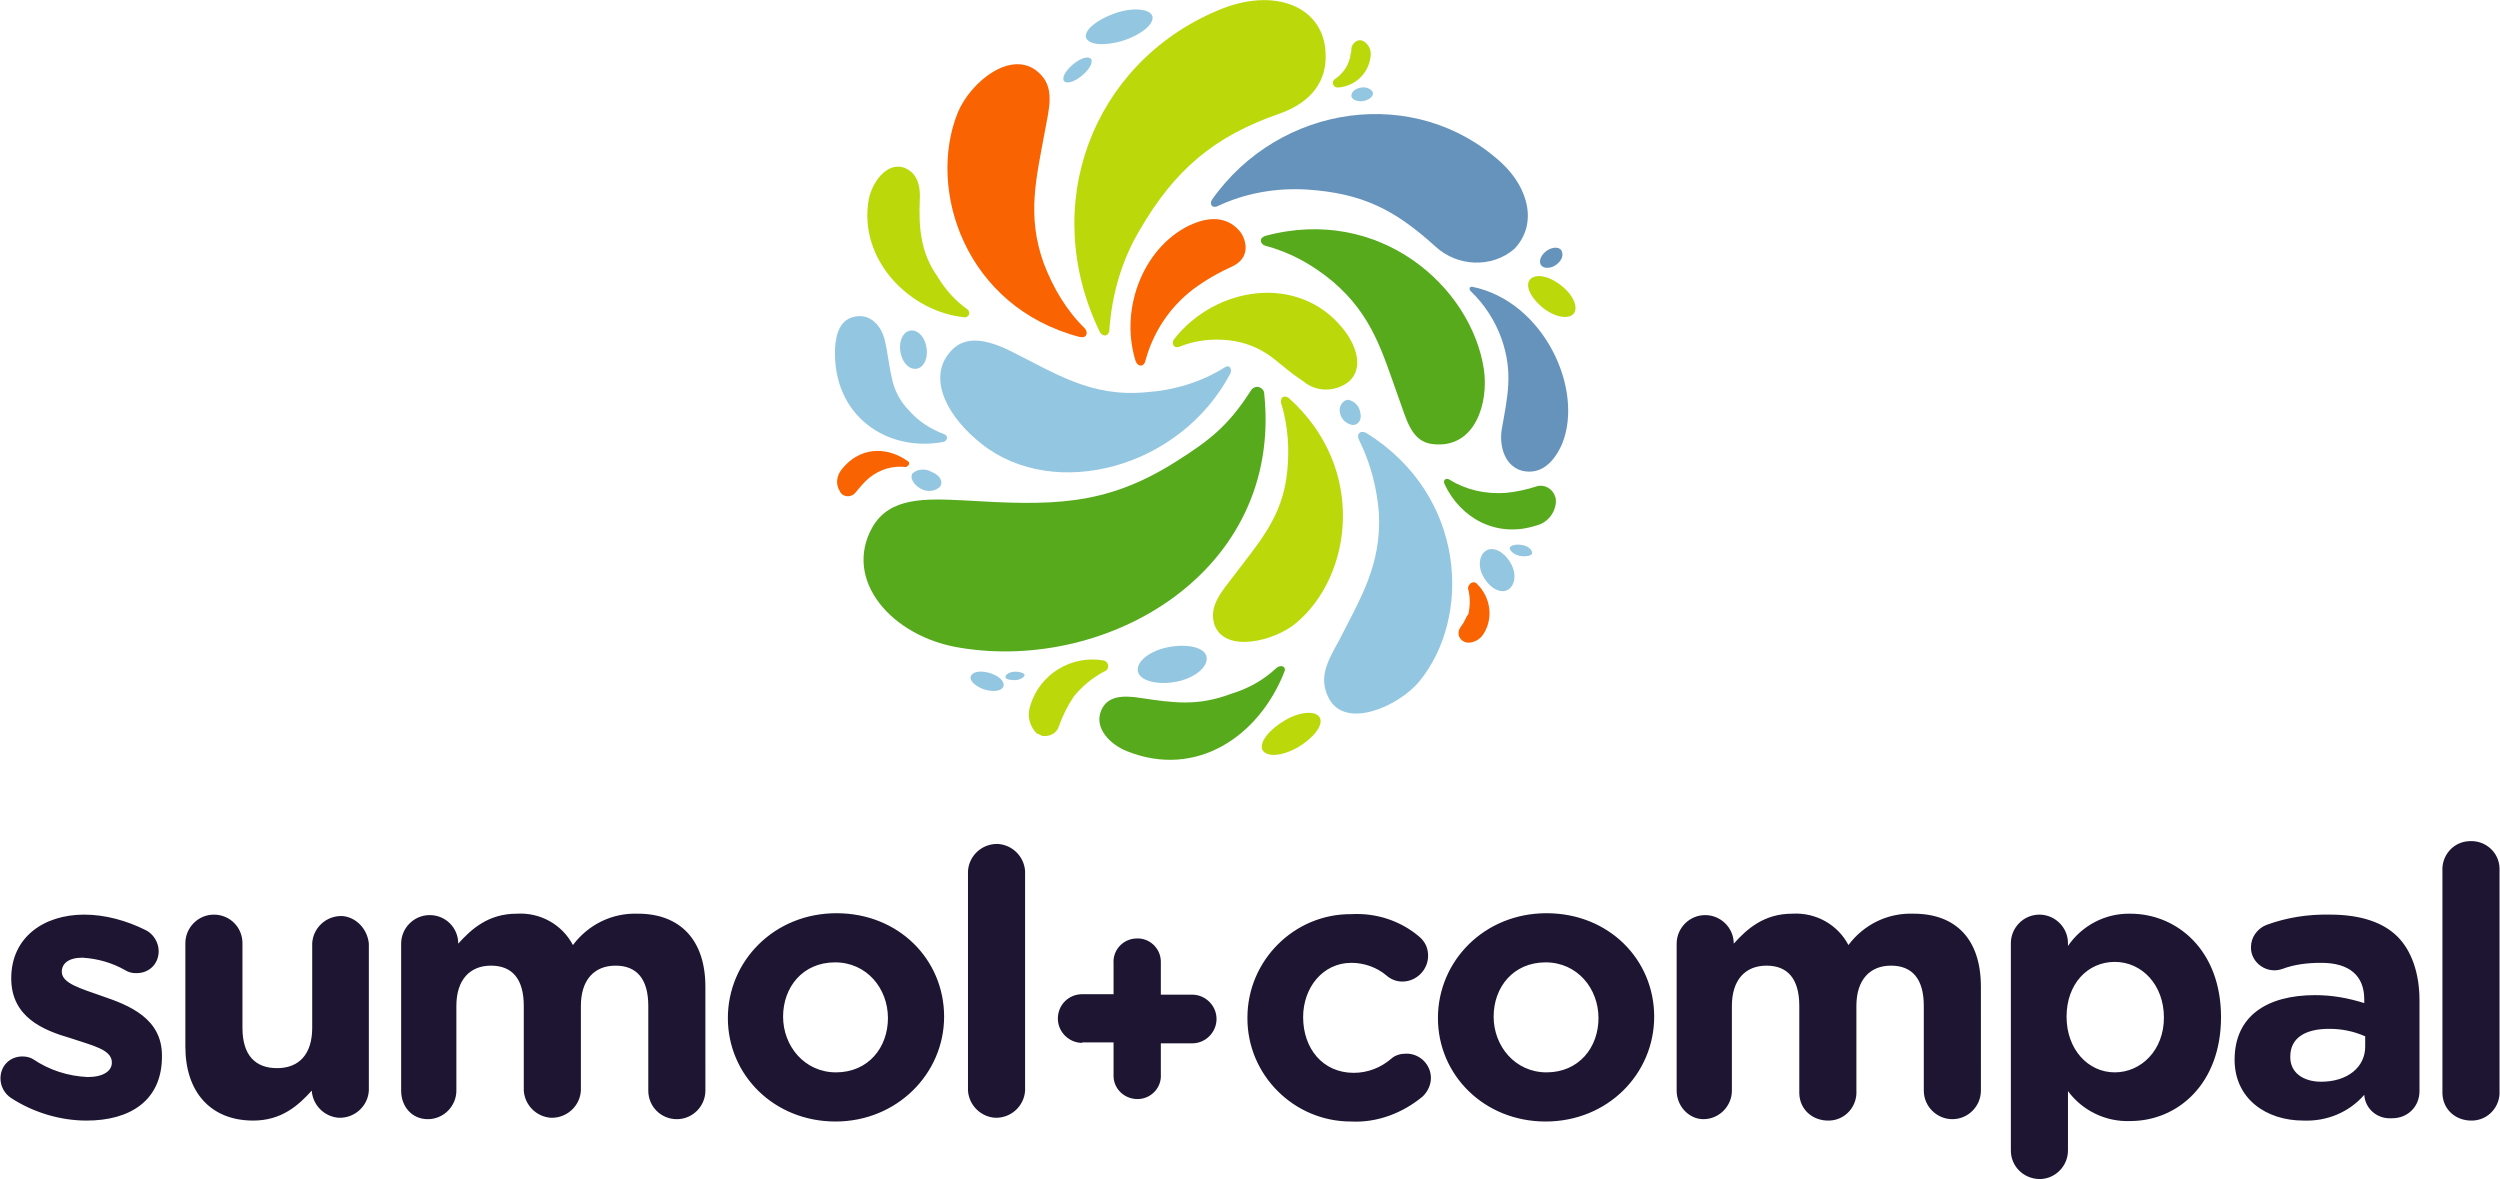 <?xml version="1.0" encoding="utf-8"?>
<!-- Generator: Adobe Illustrator 23.0.5, SVG Export Plug-In . SVG Version: 6.00 Build 0)  -->
<svg version="1.1" id="Camada_1" xmlns="http://www.w3.org/2000/svg" xmlns:xlink="http://www.w3.org/1999/xlink" x="0px" y="0px"
	 viewBox="0 0 534.1 251.9" style="enable-background:new 0 0 534.1 251.9;" xml:space="preserve">
<style type="text/css">
	.st0{fill:#93C6E0;}
	.st1{fill:#F96302;}
	.st2{fill:#BAD80A;}
	.st3{fill:#6693BC;}
	.st4{fill:#56AA1C;}
	.st5{fill:#1D1531;}
</style>
<title>SC_Logo horizontal_pt</title>
<g>
	<g>
		<path class="st0" d="M232,8c-0.4-1.6,2.5-3.9,6.3-5.2c3.8-1.3,7.5-0.9,7.9,0.7s-2.3,3.9-6.3,5.2C235.9,9.9,232.5,9.6,232,8z"/>
		<path class="st0" d="M227.3,17.3c-0.5-0.7,0.4-2.3,2-3.6s3.2-1.8,3.8-1.1c0.5,0.7-0.4,2.3-2,3.6C229.5,17.5,227.9,18,227.3,17.3z"
			/>
		<path class="st1" d="M316.9,135.5c-0.7,1.1-2,1.8-3.2,1.8c-1.1,0-2.1-0.9-2.1-2c0-0.5,0.2-1.1,0.5-1.4c0.2-0.4,0.4-0.5,0.7-1.1
			s0.5-1.1,0.9-1.6c0.4-1.8,0.4-3.6,0-5.2c-0.2-0.4,0-0.9,0.4-1.3s1.1-0.4,1.4,0C318.5,127.6,319.1,132.1,316.9,135.5z"/>
		<path class="st2" d="M273.3,24.3c-13.9,4.8-22.4,12-29.9,25c-3.8,6.4-5.9,13.8-6.4,21.3c-0.2,1.3-1.3,1.4-2,0.4
			c-13.2-27.2-1.6-57.4,25-68.7c12.5-5.4,22.9-0.7,23.2,9.1C283.5,17.1,280.4,21.8,273.3,24.3z"/>
		<path class="st3" d="M329.1,56.4c-0.4-0.9,0.4-2.3,1.6-3s2.7-0.7,3,0.4c0.4,1.1-0.4,2.3-1.6,3C330.9,57.5,329.4,57.3,329.1,56.4z"
			/>
		<path class="st2" d="M327.1,59.5c1.3-1.1,4.3-0.4,6.8,1.8c2.5,2.1,3.4,4.8,2.1,5.9c-1.3,1.1-4.3,0.4-6.8-1.8
			C326.7,63.2,325.7,60.6,327.1,59.5z"/>
		<path class="st3" d="M320.8,91.9c1.3-7.3,2.5-12.3,0-19.5c-1.4-3.9-3.6-7.3-6.6-10.2c-0.5-0.5-0.2-1.1,0.5-0.9
			c15.2,3.2,23.8,22,19,33.6c-1.6,3.6-4.3,6.6-8.4,5.7C321.6,99.7,320.3,95.6,320.8,91.9z"/>
		<path class="st0" d="M289,90.8c-1.4-0.2-2.5-1.3-2.7-2.5c-0.4-1.4,0.5-2.7,1.6-2.9c1.4,0.2,2.5,1.3,2.7,2.7
			C291,89.5,290.3,90.8,289,90.8z"/>
		<path class="st0" d="M322.6,116.9c0.4-0.5,1.6-0.7,2.9-0.4s2,1.3,1.8,1.8c-0.2,0.5-1.6,0.7-2.9,0.4
			C323.2,118.3,322.3,117.4,322.6,116.9z"/>
		<path class="st0" d="M318,117.4c1.8-0.5,3.9,1.1,5,3.4c1.1,2.3,0.5,4.8-1.3,5.4c-1.8,0.5-3.9-1.1-5-3.4S316.2,118,318,117.4z"/>
		<path class="st0" d="M286.2,136.6c4.5-8.9,8.9-15.9,8.4-26.8c-0.4-5.5-1.8-10.9-4.3-15.9c-0.5-1.1,0.2-2.1,1.6-1.4
			c21.5,13.4,22.5,39.5,11.3,53.1c-4.3,5.2-15.7,10.4-19.3,3.6C281.5,144.6,283.8,141,286.2,136.6z"/>
		<path class="st2" d="M269.7,160.2c-0.7-1.6,1.4-4.3,4.8-6.3c3.4-2,6.8-2.1,7.5-0.5c0.7,1.6-1.4,4.3-4.8,6.3
			C273.8,161.6,270.6,161.8,269.7,160.2z"/>
		<path class="st4" d="M205.9,106.9c18.4,1.1,30,1.4,45.2-8.2c7.3-4.6,11.3-7.7,16.1-15.2c0.4-0.7,1.3-1.1,2-0.7
			c0.5,0.2,0.9,0.7,0.9,1.4c3.9,37.9-33.3,59.4-64.9,54.2c-14.7-2.3-25.2-14.5-18.8-25.8C190.1,106.2,197.6,106.5,205.9,106.9z"/>
		<path class="st0" d="M243.1,143.4c-0.4-2.1,2.7-4.5,6.8-5.2s7.7,0.2,7.9,2.3s-2.7,4.5-6.8,5.2S243.4,145.3,243.1,143.4z"/>
		<path class="st0" d="M200.8,104c-1.1,1.1-2.9,1.1-4.1,0.4c-1.6-0.9-2.3-2.3-1.8-3.2c1.1-1.1,2.9-1.1,4.1-0.4
			C200.8,101.5,201.6,102.9,200.8,104z"/>
		<path class="st0" d="M194.8,70.6c1.6,0,3,1.8,3.2,4.1s-0.9,4.1-2.5,4.1s-3-1.8-3.2-4.1S193.2,70.6,194.8,70.6z"/>
		<path class="st0" d="M214.8,144.6c0-0.5,0.9-1.1,2.1-1.1s2,0.4,2,0.7c0,0.4-0.9,1.1-2.1,1.1S214.8,145.1,214.8,144.6z"/>
		<path class="st0" d="M207.5,144.3c0.5-0.9,2.3-1.1,4.3-0.4c2,0.7,3,2,2.5,2.9s-2.3,1.1-4.3,0.4C208,146.4,206.9,145.1,207.5,144.3
			z"/>
		<path class="st0" d="M215.7,74.9c9.7,4.8,17.3,10,29.1,8.9c5.9-0.4,11.8-2.1,17-5.4c0.9-0.5,1.4,0.4,1.1,1.3
			c-10.7,20.4-37.6,27.4-53.1,15.2c-7.3-5.7-11.4-13.6-7.3-19.1C205.5,71.6,210.1,72.2,215.7,74.9z"/>
		<path class="st0" d="M190.5,80.6c0.5,2.7,1.8,5.2,3.8,7.2c2,2.3,4.6,3.9,7.5,5c0.9,0.4,0.5,1.4-0.2,1.6c-12,2.3-23.8-5.5-23.2-20
			c0.2-3.2,1.1-6.3,4.5-6.8c3.2-0.5,5.4,2.1,6.1,5S189.9,78.1,190.5,80.6z"/>
		<path class="st2" d="M271.7,76.3c-2.7-2-5.7-3.2-9.1-3.6c-3.6-0.4-7.3,0-10.7,1.4c-1.3,0.4-1.6-0.9-1.1-1.6
			c8.9-11.4,26.6-14.1,36.1-2.3c2.9,3.6,4.5,8.4,1.3,11.3c-2.9,2.3-7,2.3-9.7,0C275.2,79.3,274.3,78.3,271.7,76.3z"/>
		<path class="st2" d="M263.6,123c5.4-7.2,10.4-12.5,11.4-22.2c0.5-4.8,0.2-9.8-1.3-14.7c-0.2-1.1,0.5-1.8,1.6-1.1
			c16.8,15,13.6,38.1,1.6,48.1c-4.6,3.9-15.4,6.6-17.5,0.2C258.3,129.4,260.9,126.5,263.6,123z"/>
		<path class="st4" d="M243.6,149.1c7.3,1.1,12.3,1.8,19.5-0.9c3.6-1.1,6.8-2.9,9.5-5.4c0.9-0.9,2.3-0.5,1.8,0.7
			c-5.4,13.8-18.8,22.9-33.6,17c-3.6-1.4-7.2-5-5.5-8.8C236.6,148.7,239.8,148.5,243.6,149.1z"/>
		<path class="st2" d="M196.9,50.9c0.5,2.9,1.6,5.7,3.4,8.2c1.6,2.7,3.8,5.2,6.4,7c0.4,0.4,0.5,0.9,0.2,1.3
			c-0.2,0.2-0.4,0.4-0.7,0.4c-11.8-1.1-22.9-12.3-20.6-25.2c0.7-3.6,3.8-8,7.5-6.8c2.9,1.1,3.6,3.9,3.4,7
			C196.4,45.4,196.4,48.2,196.9,50.9z"/>
		<path class="st3" d="M306.7,52.7c-8.8-8-15.7-11.4-27.4-12.2c-6.6-0.4-13.2,0.7-19.3,3.6c-1.1,0.4-1.6-0.5-1.1-1.4
			c14.5-20.6,43.6-24.7,61.9-7.9c5.9,5.5,7.7,13.2,2.7,18.4C318.7,57.3,311.4,57,306.7,52.7z"/>
		<path class="st4" d="M321.7,105.3c2.1-0.2,4.5-0.7,6.6-1.4c1.6-0.5,3.4,0.5,3.9,2.1c0.2,0.4,0.2,0.7,0.2,1.3c-0.2,2.5-2,4.5-4.3,5
			c-8.4,2.7-16.1-1.6-19.5-8.9c-0.4-0.9,0.4-1.4,1.1-0.9C313.3,104.7,317.4,105.6,321.7,105.3z"/>
		<path class="st1" d="M185.8,102c-1.1,0.9-2.1,2.1-3,3.2c-0.7,0.9-2,1.1-2.9,0.4c-0.2-0.2-0.4-0.4-0.5-0.7
			c-0.9-1.4-0.7-3.2,0.4-4.6c3.6-4.6,9.3-5.2,14.1-1.8c0.4,0.2,0.4,0.5,0.2,0.9c-0.2,0.2-0.4,0.2-0.5,0.4
			C190.7,99.4,188,100.3,185.8,102z"/>
		<path class="st1" d="M254.9,61.8c2.7-2,5.5-3.6,8.6-5c4.1-2.1,2.5-6.3,1.1-7.7c-2.7-2.9-6.3-2.7-9.7-1.3
			c-10.2,4.3-15.9,17.7-12.3,29.3c0.5,1.4,1.8,1.3,2.1,0C246.3,71.1,249.8,65.7,254.9,61.8z"/>
		<path class="st2" d="M226.2,155.2c-0.4,1.4-2,2.3-3.6,2c-0.4-0.2-0.7-0.4-1.1-0.5c-1.6-1.6-2.1-3.9-1.4-5.9
			c2-6.8,8.8-10.9,15.7-9.7c0.7,0.2,1.1,0.9,0.9,1.6c-0.2,0.4-0.4,0.7-0.7,0.7c-2.5,1.3-4.8,3.2-6.6,5.4
			C228,150.9,227,153,226.2,155.2z"/>
		<path class="st1" d="M223.2,28.2c-1.8,9.8-3.9,17.9-0.2,28.1c2,5.2,4.8,10,8.8,13.9c0.7,0.9,0.4,2.1-1.1,1.8
			c-24.5-6.4-32.7-31.5-26.1-47.9c2.7-6.6,11.6-13.8,17.3-8.6C225.5,18.7,224.1,23.2,223.2,28.2z"/>
		<path class="st4" d="M298.7,84.7c-3.4-9.5-5.5-17.3-13.9-24.5c-4.3-3.6-9.1-6.3-14.5-7.7c-1.1-0.4-1.4-1.6,0-2.1
			c24.5-6.6,44,10.9,46.7,28.4c1.1,7.2-1.8,17-10.7,16.1C301.4,94.5,300.5,89.5,298.7,84.7z"/>
		<path class="st2" d="M292.8,12.1c0.2-1.1-0.2-2.3-1.1-3c-0.7-0.7-1.8-0.7-2.5,0.2c-0.4,0.4-0.5,0.9-0.5,1.3c0,0.4,0,0.5-0.2,1.1
			c0,0.5-0.2,1.1-0.4,1.6c-0.5,1.4-1.6,2.7-2.9,3.6c-0.4,0.2-0.5,0.7-0.4,1.1c0.2,0.5,0.5,0.7,1.1,0.7
			C289.5,18.4,292.4,15.7,292.8,12.1z"/>
		<path class="st0" d="M288.7,20.5c0,0.7,1.3,1.3,2.5,1.1c1.3-0.2,2.3-1.1,2.1-1.8c-0.2-0.7-1.3-1.3-2.5-1.1S288.7,19.6,288.7,20.5z
			"/>
		<path class="st0" d="M291,20.1"/>
	</g>
	<path class="st5" d="M231.2,222.8c-2.8,0-5.2-2.3-5.2-5.2s2.3-5.2,5.2-5.2h6.7v-6.6c-0.2-2.8,2-5.2,4.8-5.3c2.8-0.2,5.2,2,5.3,4.8
		c0,0.2,0,0.3,0,0.6v6.6h6.7c2.8,0,5.2,2.3,5.2,5.2c0,2.8-2.3,5.2-5.2,5.2h-6.7v6.6c0.2,2.8-2,5.2-4.8,5.3s-5.2-2-5.3-4.8
		c0-0.2,0-0.3,0-0.6v-6.7h-6.7V222.8z M492.1,239.4c-8,0-14.7-4.7-14.7-13c0-9.4,7-13.8,17.2-13.8c3.6,0,7,0.6,10.5,1.7v-0.8
		c0-5-3.1-7.8-9.2-7.8c-2.8,0-5.6,0.3-8.3,1.3c-0.6,0.2-1.1,0.3-1.7,0.3c-2.7,0-5-2.2-5-4.8c0,0,0,0,0-0.2c0-2,1.3-3.9,3.3-4.7
		c4.4-1.6,8.9-2.3,13.6-2.2c6.6,0,11.4,1.7,14.4,4.7c3,3,4.7,7.8,4.7,13.6v19.4c0,3.3-2.5,5.8-5.8,5.8h-0.2c-3,0.2-5.6-2-5.8-5l0,0
		C501.8,237.7,497,239.6,492.1,239.4z M495.9,231.1c5.6,0,9.4-3.1,9.4-7.5v-2.2c-2.5-1.1-5-1.6-7.7-1.6c-5.2,0-8.3,2-8.3,5.9
		C489.2,229.1,492,231.1,495.9,231.1z M521.8,233v-46.9c-0.2-3.3,2.3-6.3,5.8-6.4c3.3-0.2,6.3,2.3,6.4,5.8c0,0.2,0,0.5,0,0.6V233
		c0.2,3.3-2.3,6.3-5.8,6.4s-6.3-2.3-6.4-5.8C521.8,233.5,521.8,233.3,521.8,233z M288.6,239.6c-12.2,0-22.2-10-22.1-22.2
		c0-12.2,10-22.2,22.2-22.1c5.3-0.3,10.5,1.4,14.5,4.8c1.3,1.1,1.9,2.5,1.9,4.1c0,3-2.5,5.5-5.5,5.5l0,0c-1.3,0-2.5-0.5-3.4-1.3
		c-2-1.7-4.7-2.7-7.5-2.7c-6.1,0-10.3,5.3-10.3,11.6c0,6.7,4.2,11.9,10.8,11.9c3,0,5.8-1.1,8-3c0.9-0.8,2-1.1,3.3-1.1
		c2.8,0,5.2,2.3,5.2,5.2c0,1.4-0.6,2.8-1.7,3.9C299.7,237.8,294.2,239.9,288.6,239.6z M330.2,239.6c-13.1,0-23-9.9-23-22.1
		s9.9-22.4,23.2-22.4c13.3,0,23,9.9,23,22.1S343.5,239.6,330.2,239.6z M330.4,229.1c6.9,0,11.1-5.3,11.1-11.6s-4.5-11.9-11.3-11.9
		c-6.9,0-11.1,5.3-11.1,11.6S323.7,229.1,330.4,229.1z M358.2,233v-31.4c0-3.3,2.7-6.1,6.1-6.1c3.3,0,6.1,2.7,6.1,6.1
		c2.8-3.1,6.4-6.4,12.5-6.4c5-0.3,9.7,2.3,12,6.7c3.3-4.4,8.4-6.9,13.9-6.7c9.1,0,14.4,5.5,14.4,15.6V233c0,3.3-2.7,6.1-6.1,6.1
		c-3.3,0-6.1-2.7-6.1-6.1v-18.1c0-5.8-2.5-8.6-7-8.6s-7.4,3-7.4,8.6V233c0.2,3.3-2.3,6.3-5.8,6.4s-6.3-2.3-6.4-5.8
		c0-0.2,0-0.5,0-0.6v-18.1c0-5.8-2.5-8.6-7-8.6c-4.5,0-7.4,3-7.4,8.6V233c0,3.3-2.7,6.1-6.1,6.1C360.9,239.1,358.2,236.4,358.2,233
		L358.2,233z M429.6,245.8v-44.3c0-3.3,2.7-6.1,6.1-6.1c3.3,0,6.1,2.7,6.1,6.1v0.6c3-4.4,8-7,13.3-6.9c10,0,19.4,7.8,19.4,22.1
		c0,14.2-9.2,22.2-19.4,22.2c-5.2,0.2-10.2-2.2-13.3-6.4v12.7c0,3.3-2.7,6.1-6.1,6.1C432.2,251.8,429.6,249.1,429.6,245.8z
		 M451.8,229.1c5.6,0,10.5-4.7,10.5-11.7c0-7-4.7-11.9-10.5-11.9c-5.8,0-10.3,4.7-10.3,11.7S446.1,229.1,451.8,229.1L451.8,229.1z
		 M18.5,239.4c-5.6,0-11.3-1.7-16.1-4.8c-1.4-0.9-2.3-2.5-2.3-4.2c0-2.7,2-4.7,4.7-4.7c0.8,0,1.7,0.2,2.3,0.6
		c3.4,2.3,7.4,3.6,11.6,3.8c3.4,0,5.2-1.3,5.2-3.1c0-2.8-4.1-3.6-8.8-5.2c-5.9-1.7-12.7-4.5-12.7-12.8c0-8.8,7-13.6,15.6-13.6
		c4.5,0,9.1,1.3,13.1,3.3c1.7,0.8,2.8,2.7,2.8,4.5c0,2.7-2,4.7-4.7,4.7h-0.2c-0.8,0-1.6-0.2-2.2-0.6c-2.8-1.6-5.9-2.5-9.2-2.7
		c-3,0-4.4,1.3-4.4,3c0,2.5,4.1,3.6,8.6,5.2c5.9,2,12.8,4.8,12.8,12.7C34.7,235.2,27.7,239.4,18.5,239.4L18.5,239.4z M78.8,201.6
		V233c-0.2,3.3-3,5.9-6.4,5.8c-3.1-0.2-5.6-2.7-5.8-5.8c-2.8,3.1-6.4,6.4-12.5,6.4c-9.1,0-14.5-6.1-14.5-15.8v-22.1
		c0-3.3,2.7-6.1,6.1-6.1s6.1,2.7,6.1,6.1v18.1c0,5.8,2.7,8.6,7.4,8.6s7.5-3,7.5-8.6v-18.1c0.2-3.3,3-5.9,6.4-5.8
		C76,195.9,78.5,198.4,78.8,201.6L78.8,201.6z M85.7,233v-31.4c0-3.3,2.7-6.1,6.1-6.1c3.4,0,6.1,2.7,6.1,6.1
		c2.8-3.1,6.4-6.4,12.5-6.4c5-0.3,9.7,2.3,12,6.7c3.3-4.4,8.4-6.9,13.9-6.7c8.9,0,14.4,5.5,14.4,15.6V233c0,3.3-2.7,6.1-6.1,6.1
		s-6.1-2.7-6.1-6.1v-18.1c0-5.8-2.5-8.6-7-8.6c-4.5,0-7.4,3-7.4,8.6V233c-0.2,3.3-3,5.9-6.4,5.8c-3.1-0.2-5.6-2.7-5.8-5.8v-18.1
		c0-5.8-2.5-8.6-7-8.6s-7.4,3-7.4,8.6V233c0,3.3-2.7,6.1-6.1,6.1S85.7,236.4,85.7,233L85.7,233z M178.5,239.6
		c-13.1,0-23-9.9-23-22.1s9.9-22.4,23.2-22.4s23,9.9,23,22.1S191.6,239.6,178.5,239.6L178.5,239.6z M178.6,229.1
		c6.9,0,11.1-5.3,11.1-11.6s-4.5-11.9-11.3-11.9c-6.9,0-11.1,5.3-11.1,11.6S171.9,229.1,178.6,229.1L178.6,229.1z M206.8,233v-46.9
		c0.2-3.3,3-5.9,6.4-5.8c3.1,0.2,5.6,2.7,5.8,5.8V233c-0.2,3.3-3,5.9-6.4,5.8C209.5,238.6,207,236.1,206.8,233z"/>
</g>
</svg>
